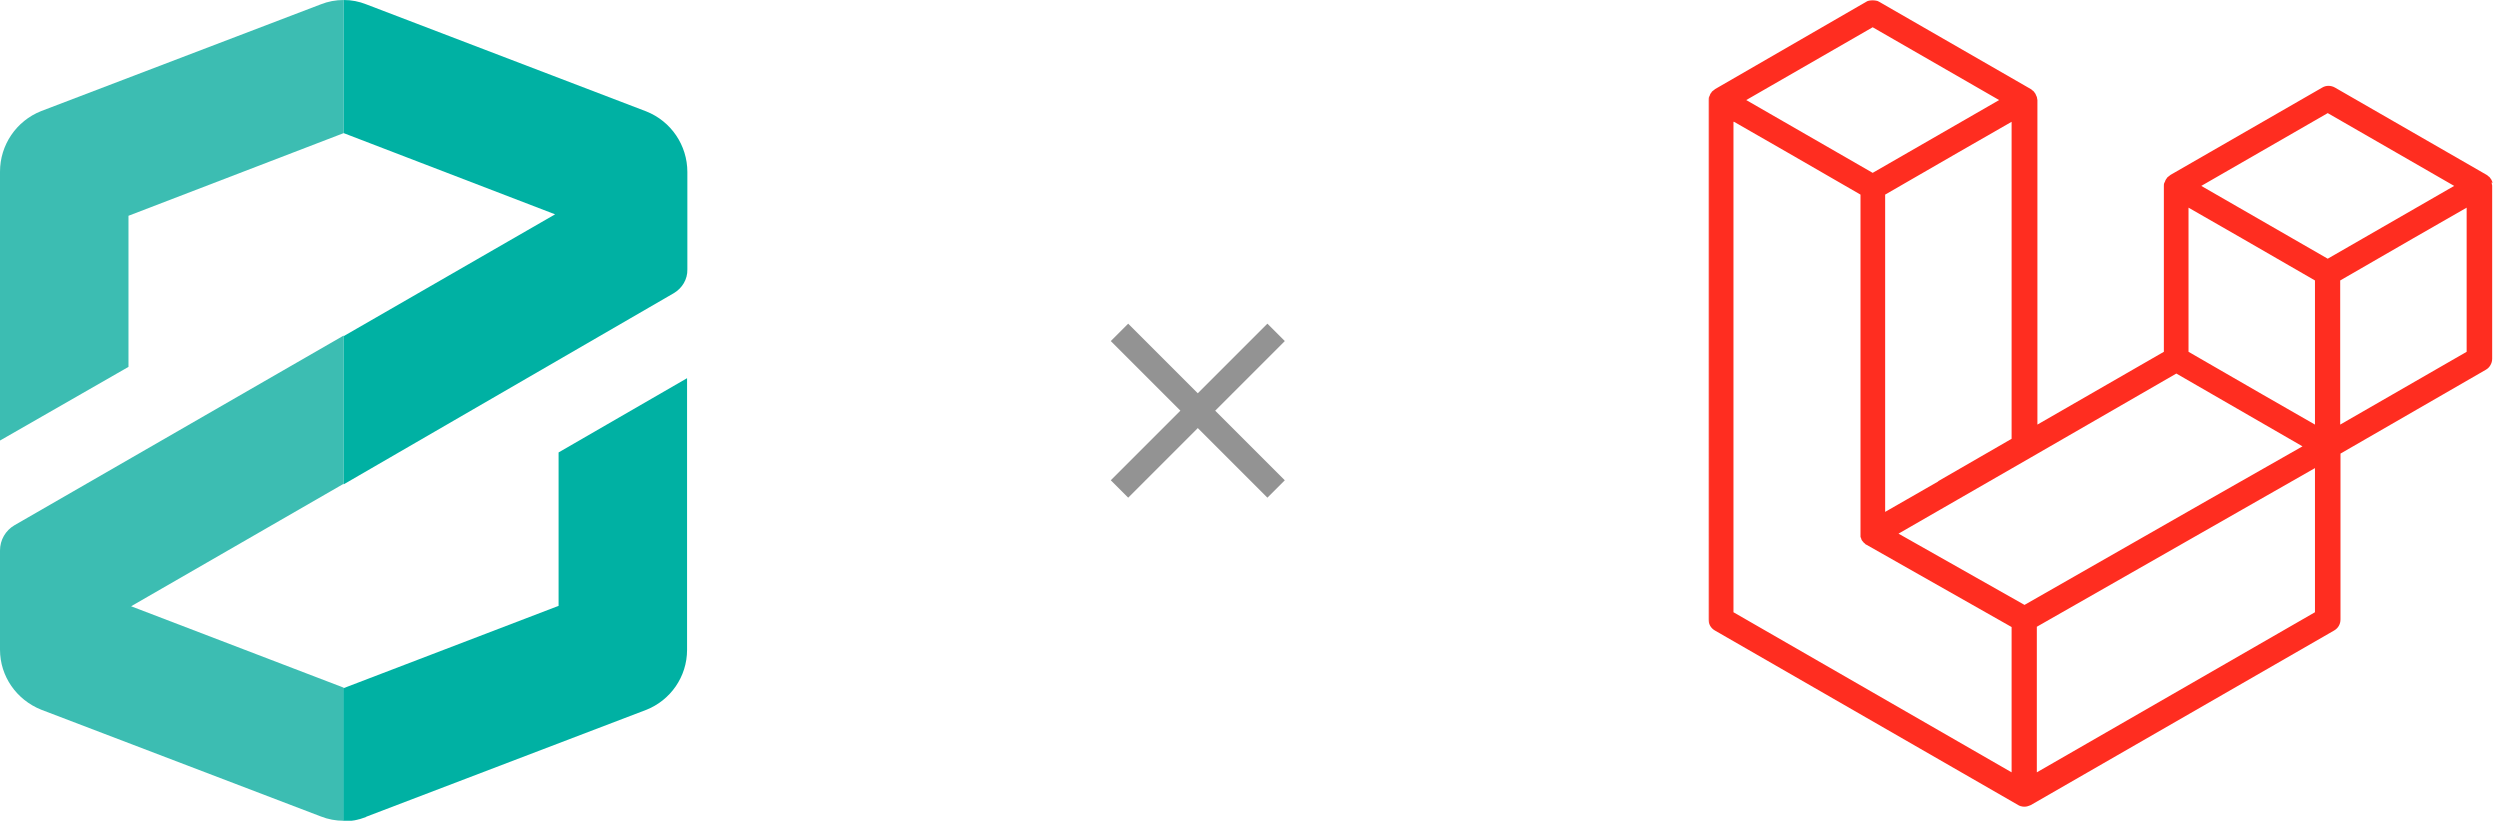 <svg width="862" height="283" fill="none" xmlns="http://www.w3.org/2000/svg"><g clip-path="url(#a)"><path d="M110.6 1.5 14.2 38.3C5.6 41.7 0 50 0 59.2v92.7l44.3-25.4V74.4l74.2-28.5V0c-2.7 0-5.4.5-7.9 1.5ZM45.1 209.1l73.4-42.3v-51.1L5 181.1c-3.1 1.8-5 5.1-5 8.7V224c0 9.2 5.7 17.3 14.2 20.7l96.4 36.8c2.5 1 5.2 1.5 7.9 1.5v-45.9L45.1 209v.1Z" fill="#3CBDB2"/><path d="M232.3 101.1c2.9-1.7 4.8-4.8 4.7-8.2V59.3c0-9.2-5.6-17.5-14.2-20.9L126.3 1.5c-2.5-1-5.1-1.5-7.8-1.5v45.9l72.9 28-72.9 42V167l113.8-65.9Zm-106 180.5 96.4-36.8c8.5-3.3 14.2-11.5 14.2-20.7v-93.7L192.6 156v52.9l-74.2 28.4v45.9c2.7 0 5.3-.5 7.8-1.5l.1-.1Z" fill="#00B1A3"/><path d="m443 117.6-6-6-24 24-24-24-6 6 24 24-24 24 6 6 24-24 24 24 6-6-24-24 24-24Z" fill="#939393"/><mask id="b" style="mask-type:luminance" maskUnits="userSpaceOnUse" x="589" y="0" width="273" height="283"><path d="M589 0h272.1v283H589V0Z" fill="#fff"/></mask><g mask="url(#b)"><path fill-rule="evenodd" clip-rule="evenodd" d="M859.1 62.9c0 .4.2.8.2 1.1v59.7c0 .8-.2 1.5-.6 2.2-.4.7-.9 1.2-1.6 1.6L807 156.4v57.2c0 1.6-.8 3-2.2 3.8l-104.6 60.2c-.2.1-.5.2-.8.3 0 0-.2 0-.3.1-.7.2-1.5.2-2.2 0-.1 0-.2 0-.3-.1-.2 0-.5-.2-.7-.3l-104.6-60.2c-1.4-.8-2.2-2.2-2.2-3.8V34.5c0-.4 0-.8.2-1.1 0-.1.1-.2.2-.4 0-.2.2-.5.3-.7 0-.1.2-.3.3-.4.1-.2.2-.4.4-.5.1-.1.3-.2.4-.3.2-.1.3-.3.5-.4L643.5.6c1.3-.8 3-.8 4.4 0l52.3 30.1c.2.1.3.2.5.4.1.1.3.2.4.3.2.2.3.3.4.5 0 .1.2.2.3.4.1.2.2.4.3.7 0 .1.1.2.2.4 0 .4.2.8.2 1.1v111.9l43.6-25.1V64.1c0-.4 0-.8.2-1.1 0-.1.1-.2.2-.4 0-.2.2-.5.3-.7 0-.1.2-.3.3-.4.1-.2.2-.4.4-.5.1-.1.3-.2.4-.3.2-.1.3-.3.5-.4l52.3-30.1c1.3-.8 3-.8 4.4 0l52.3 30.1c.2.1.3.2.5.4.1.1.3.2.4.3.2.2.3.3.4.5 0 .1.2.2.3.4.1.2.2.4.3.7 0 .1.1.2.2.4l-.4-.1Zm-8.6 58.4V71.6l-18.3 10.5-25.3 14.6v49.7l43.6-25.1Zm-52.3 89.8v-49.7l-24.9 14.2-71 40.5v50.2l95.9-55.2ZM597.7 42v169.1l95.9 55.2v-50.1l-50.1-28.4c-.2 0-.3-.2-.5-.4-.1-.1-.3-.2-.4-.3-.1-.2-.2-.3-.4-.5-.1-.1-.2-.3-.3-.4 0-.2-.2-.4-.2-.6 0-.2-.2-.3-.2-.5v-118l-25.3-14.6L597.9 42h-.2Zm48-32.6-43.6 25.1 43.6 25.1 43.6-25.1-43.6-25.1Zm22.6 156.5 25.3-14.6V42l-18.3 10.5L650 67.1v109.4l18.3-10.5v-.1ZM802.6 39 759 64.1l43.6 25.1 43.6-25.1L802.6 39Zm-4.4 57.7-25.3-14.6-18.3-10.5v49.7l25.3 14.6 18.3 10.5V96.7ZM698 208.6l63.9-36.5 32-18.2-43.5-25.1-50.1 28.9-45.7 26.3 43.5 24.6h-.1Z" fill="#FF2D20"/></g></g><defs><clipPath id="a"><path fill="#fff" d="M0 0h861.1v283H0z"/></clipPath></defs></svg>
